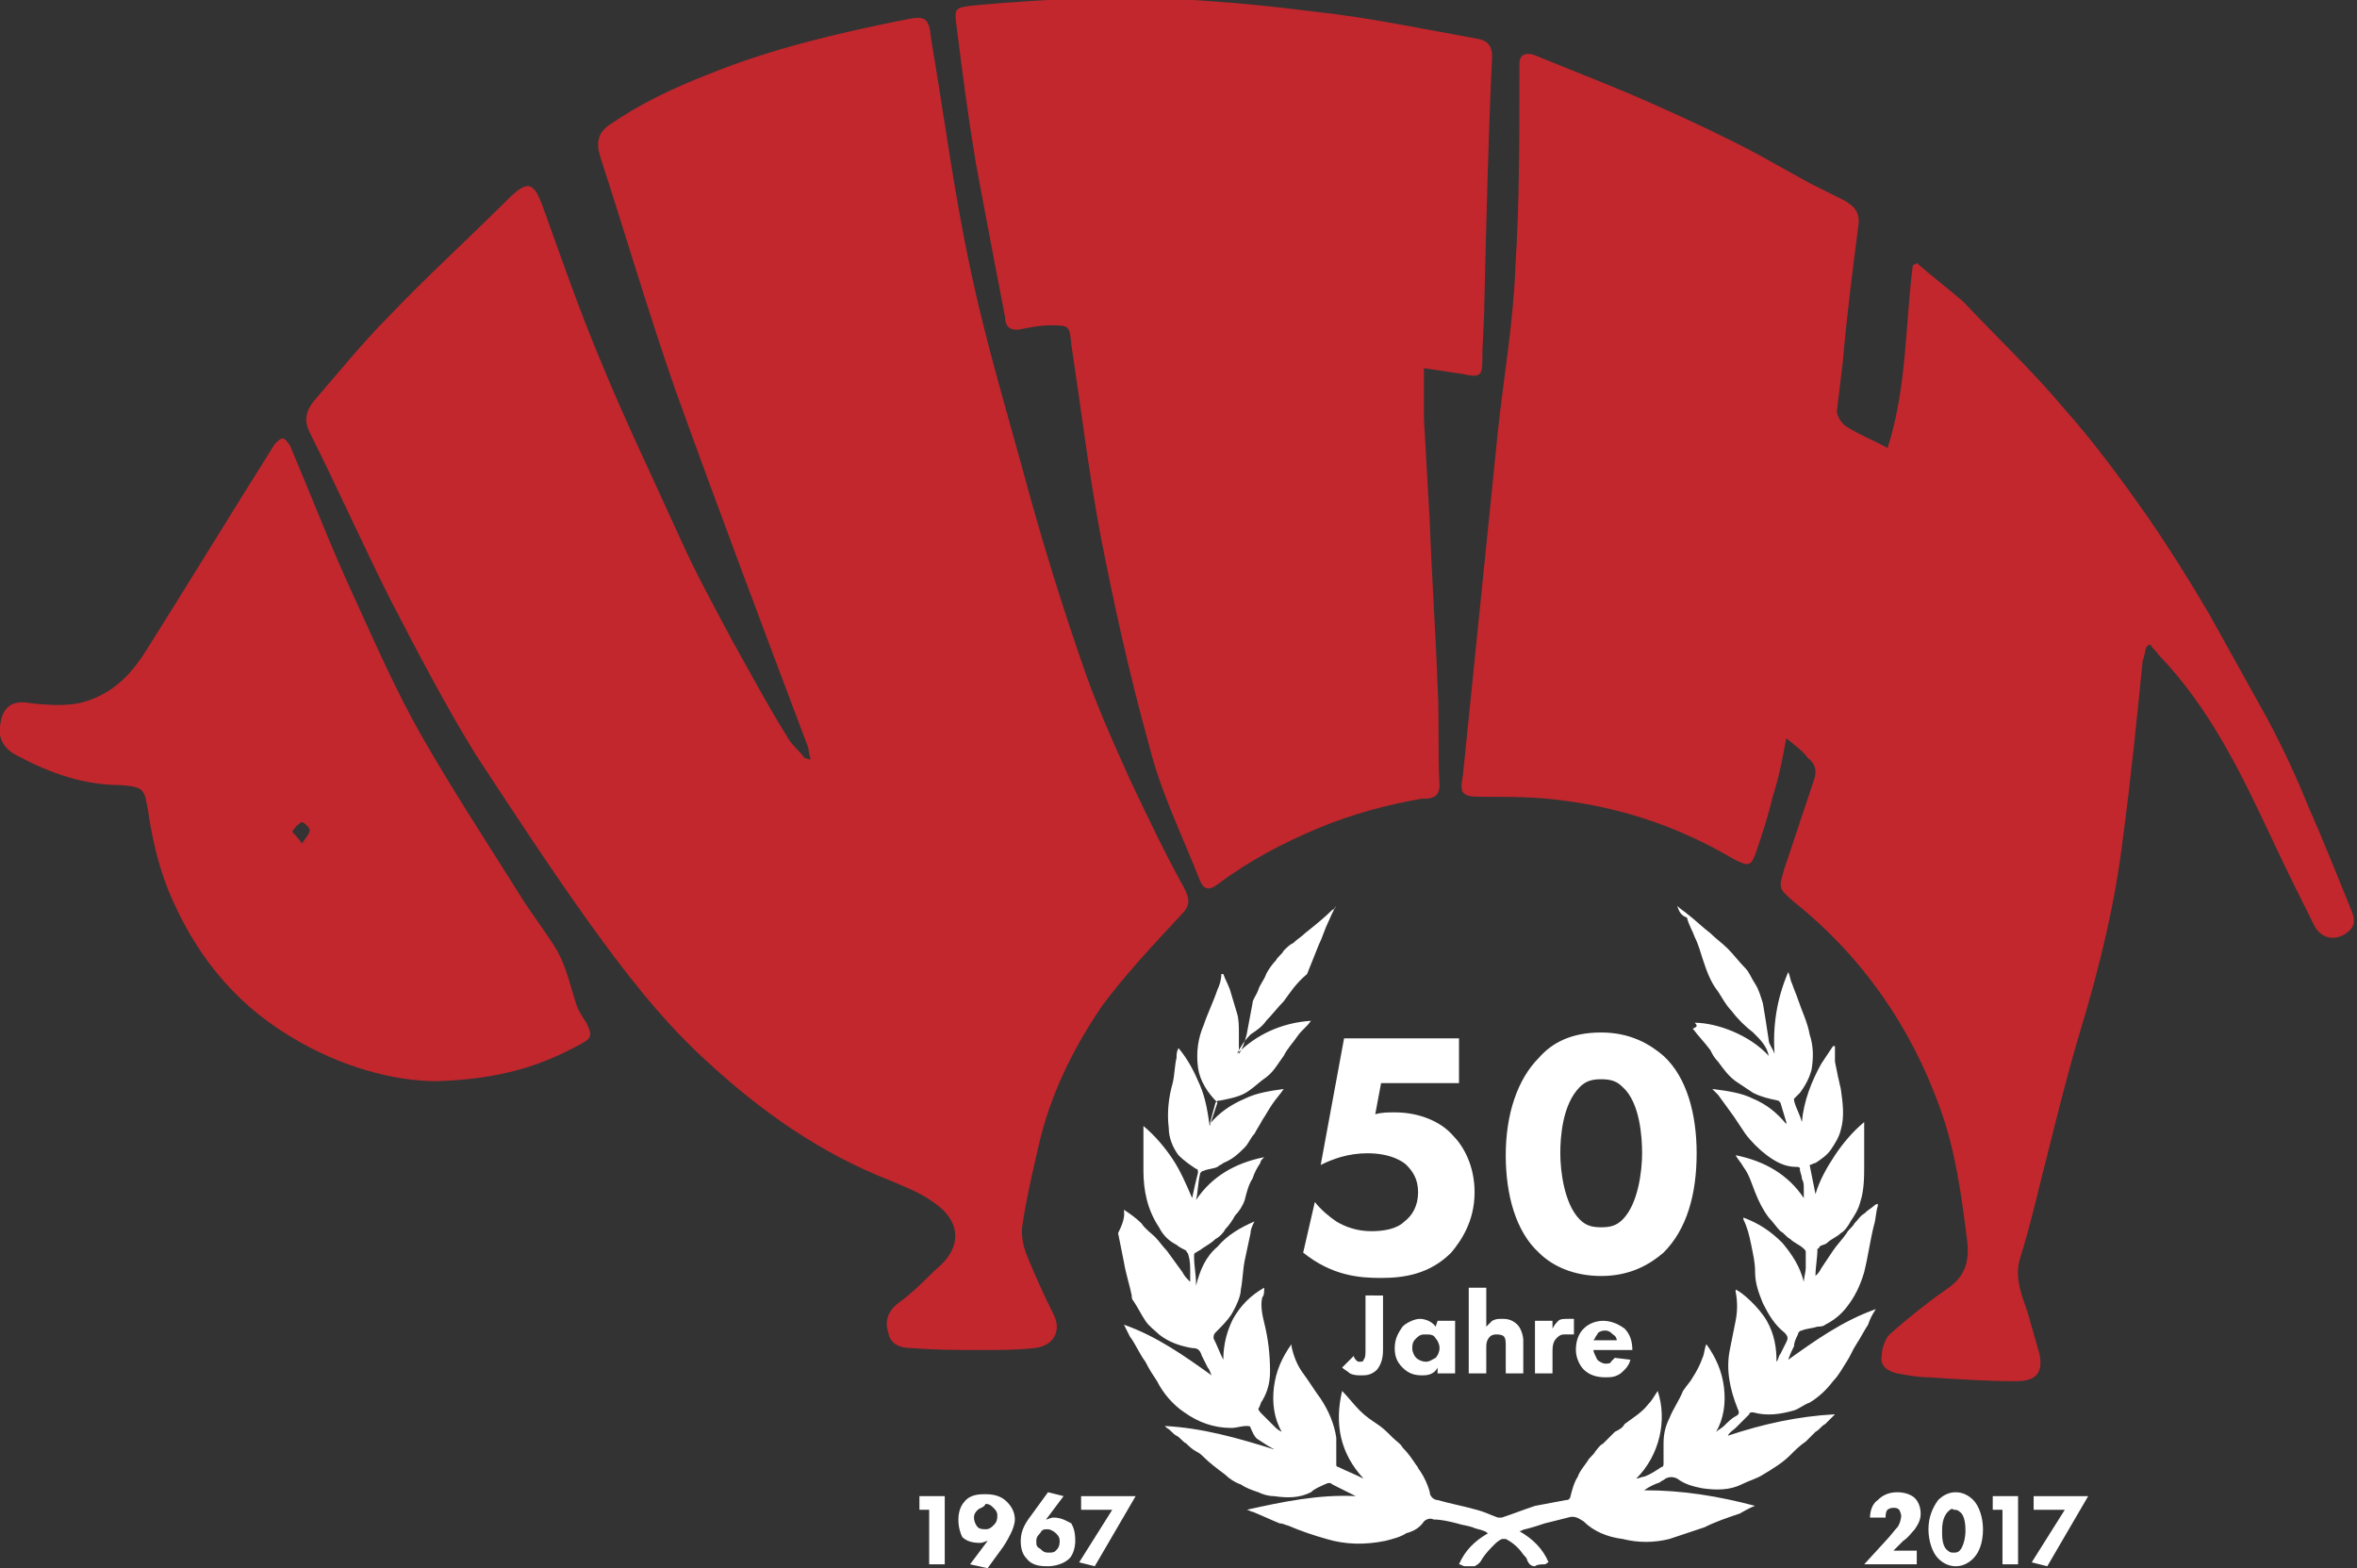 <?xml version="1.0" encoding="utf-8"?>
<!-- Generator: Adobe Illustrator 21.0.0, SVG Export Plug-In . SVG Version: 6.00 Build 0)  -->
<svg version="1.1" id="Layer_1" xmlns="http://www.w3.org/2000/svg" xmlns:xlink="http://www.w3.org/1999/xlink" x="0px" y="0px"
	 viewBox="0 0 121 80.5" style="enable-background:new 0 0 121 80.5;" xml:space="preserve">
<rect x="0" y="0" width="121" height="80.5" fill="#333333" stroke="none"/>
<style type="text/css">
	.st0{fill:#FFFFFF;}
	.st1{fill:#C1272D;}
</style>
<g>
	<path class="st0" d="M57.7,62.1c0.3,0.2,0.6,0.4,0.9,0.7c0.2,0.3,0.5,0.5,0.7,0.7s0.4,0.5,0.6,0.7c0.3,0.4,0.5,0.7,0.8,1.1
		c0.1,0.2,0.2,0.3,0.4,0.5c0-0.2,0-0.3,0-0.5c0-0.3,0-0.6-0.1-0.9c0-0.1-0.1-0.1-0.1-0.2c-0.2-0.1-0.4-0.2-0.5-0.3
		c-0.4-0.2-0.7-0.5-0.9-0.9c-0.6-0.9-0.8-1.9-0.8-2.9c0-0.7,0-1.4,0-2.1c0-0.1,0-0.1,0-0.2c0.6,0.5,1.1,1.1,1.5,1.7
		c0.4,0.6,0.7,1.3,1,2c0.1-0.5,0.2-0.9,0.3-1.3c0-0.1,0-0.2-0.1-0.2c-0.3-0.2-0.6-0.4-0.9-0.7c-0.3-0.4-0.5-0.9-0.5-1.4
		c-0.1-0.8,0-1.6,0.2-2.3c0.1-0.4,0.1-0.9,0.2-1.3c0-0.2,0-0.3,0.1-0.5c0.5,0.6,0.8,1.2,1.1,1.9c0.3,0.7,0.4,1.4,0.5,2.1l0.4-1.2
		c-0.5-0.5-0.9-1.1-1-1.8c-0.1-0.8,0-1.5,0.3-2.2c0.2-0.6,0.5-1.2,0.7-1.8c0.1-0.2,0.2-0.5,0.2-0.8c0,0,0,0,0.1,0
		c0.1,0.3,0.3,0.6,0.4,1c0.1,0.3,0.2,0.7,0.3,1c0.1,0.3,0.1,0.7,0.1,1.1c0,0.4,0,0.7,0,1c0.2-0.3,0.3-0.6,0.4-1
		c0.1-0.5,0.2-1.1,0.3-1.6c0-0.2,0.2-0.4,0.3-0.7c0.1-0.3,0.3-0.5,0.4-0.8c0.1-0.2,0.3-0.5,0.5-0.7c0.1-0.2,0.3-0.3,0.4-0.5
		c0.2-0.2,0.3-0.3,0.5-0.4c0.2-0.2,0.4-0.3,0.6-0.5c0.5-0.4,1-0.8,1.4-1.2c0.1,0,0.1-0.1,0.2-0.2c-0.2,0.3-0.3,0.6-0.4,0.8
		c-0.2,0.4-0.3,0.8-0.5,1.2c-0.2,0.5-0.4,1-0.6,1.5c-0.6,0.5-0.9,1-1.2,1.4c-0.3,0.3-0.6,0.7-0.9,1c-0.2,0.3-0.5,0.5-0.8,0.7
		c-0.3,0.3-0.5,0.6-0.7,1c1-1,2.3-1.6,3.8-1.7c-0.2,0.3-0.5,0.5-0.7,0.8c-0.2,0.3-0.5,0.6-0.7,1c-0.3,0.4-0.5,0.8-0.9,1.1
		c-0.3,0.2-0.6,0.5-0.9,0.7c-0.4,0.3-1,0.4-1.5,0.5c-0.1,0-0.1,0-0.2,0.1c-0.1,0.4-0.2,0.7-0.3,1.1c0.5-0.6,1.1-1,1.8-1.3
		c0.6-0.3,1.3-0.4,2-0.5c-0.2,0.3-0.4,0.5-0.6,0.8c-0.2,0.3-0.3,0.5-0.5,0.8c-0.1,0.2-0.3,0.5-0.4,0.7c-0.2,0.2-0.3,0.5-0.5,0.7
		c-0.3,0.3-0.6,0.6-1.1,0.8c-0.1,0.1-0.2,0.1-0.3,0.2C62.3,60,62,60,61.8,60.1c-0.1,0-0.2,0.1-0.2,0.2c-0.1,0.4-0.1,0.9-0.2,1.3
		c0.8-1.2,2-1.9,3.5-2.2c-0.1,0.1-0.2,0.2-0.2,0.3c-0.2,0.3-0.3,0.5-0.4,0.8c-0.2,0.3-0.3,0.7-0.4,1.1c-0.1,0.3-0.3,0.6-0.5,0.8
		c-0.1,0.2-0.3,0.5-0.5,0.7c-0.1,0.2-0.3,0.4-0.5,0.5c-0.2,0.2-0.4,0.3-0.7,0.5c-0.1,0.1-0.2,0.1-0.3,0.2c-0.1,0-0.1,0.1-0.1,0.2
		c0,0.5,0.1,0.9,0.1,1.4c0,0,0,0,0,0.1c0.2-0.8,0.5-1.5,1.1-2c0.5-0.6,1.2-1,1.9-1.3l0,0c-0.1,0.2-0.2,0.4-0.2,0.6
		c-0.1,0.5-0.2,0.9-0.3,1.4s-0.1,1-0.2,1.5c0,0.3-0.2,0.8-0.5,1.3c-0.2,0.3-0.5,0.6-0.8,0.9c-0.1,0.1-0.1,0.2-0.1,0.3
		c0.2,0.4,0.3,0.7,0.5,1.1c0-0.8,0.2-1.5,0.5-2.1c0.4-0.7,0.9-1.2,1.6-1.6c0,0.2,0,0.4-0.1,0.5c-0.1,0.4,0,0.9,0.1,1.3
		c0.2,0.8,0.3,1.6,0.3,2.5c0,0.5-0.1,1-0.4,1.5c-0.1,0.1-0.1,0.3-0.2,0.4c0,0.1,0.1,0.2,0.2,0.3c0.2,0.2,0.4,0.4,0.6,0.6
		c0.1,0.1,0.2,0.2,0.4,0.3c-0.4-0.7-0.5-1.5-0.4-2.3c0.1-0.8,0.4-1.5,0.9-2.2c0,0.1,0,0.1,0,0.1c0.1,0.5,0.3,1,0.6,1.4
		c0.3,0.4,0.6,0.9,0.9,1.3c0.4,0.6,0.7,1.3,0.8,2c0,0.3,0,0.7,0,1.1c0,0.1,0,0.2,0,0.3c0,0,0,0.1,0.1,0.1c0.4,0.2,0.9,0.4,1.3,0.6
		c-1.2-1.3-1.5-2.8-1.1-4.5c0.3,0.3,0.6,0.7,0.9,1c0.3,0.3,0.6,0.5,0.9,0.7c0.3,0.2,0.5,0.4,0.8,0.7c0.2,0.2,0.4,0.3,0.5,0.5
		c0.3,0.3,0.5,0.6,0.7,0.9c0.1,0.1,0.1,0.2,0.2,0.3c0.2,0.3,0.4,0.7,0.5,1.1c0,0.2,0.2,0.4,0.4,0.4c0.7,0.2,1.3,0.3,2,0.5
		c0.4,0.1,0.8,0.3,1.1,0.4c0,0,0.1,0,0.2,0c0.6-0.2,1.1-0.4,1.7-0.6c0.5-0.1,1.1-0.2,1.6-0.3c0.1,0,0.1,0,0.2-0.1
		c0.1-0.4,0.2-0.8,0.4-1.1c0.1-0.3,0.3-0.5,0.5-0.8c0.1-0.2,0.3-0.3,0.4-0.5c0.1-0.1,0.2-0.3,0.4-0.4c0.2-0.2,0.4-0.4,0.6-0.6
		c0.2-0.1,0.4-0.2,0.5-0.4c0.4-0.3,0.9-0.6,1.2-1c0.2-0.2,0.3-0.4,0.5-0.7c0.5,1.5,0.1,3.3-1.1,4.5c0.1,0,0.3-0.1,0.4-0.1
		c0.3-0.1,0.6-0.3,0.9-0.5c0.1,0,0.1-0.1,0.1-0.2c0-0.3,0-0.6,0-1c0-0.5,0.1-0.9,0.3-1.3c0.2-0.5,0.5-0.9,0.7-1.4
		c0.2-0.3,0.4-0.5,0.5-0.7c0.2-0.3,0.4-0.7,0.5-1c0.1-0.2,0.1-0.5,0.2-0.7c0.5,0.7,0.8,1.4,0.9,2.2c0.1,0.8,0,1.6-0.4,2.3
		c0.1-0.1,0.3-0.2,0.4-0.3c0.2-0.2,0.4-0.4,0.6-0.5c0.2-0.1,0.2-0.2,0.1-0.4c-0.4-1-0.6-2-0.4-3c0.1-0.5,0.2-1,0.3-1.5s0.1-1,0-1.5
		v-0.1c0.3,0.1,1.2,0.9,1.6,1.6c0.4,0.7,0.5,1.4,0.5,2.1l0,0c0.1-0.1,0.1-0.3,0.2-0.4c0.1-0.2,0.2-0.4,0.3-0.6
		c0.1-0.2,0.1-0.3-0.1-0.5c-0.5-0.4-0.8-0.9-1.1-1.5c-0.2-0.5-0.4-1-0.4-1.6c0-0.5-0.1-0.9-0.2-1.4c-0.1-0.5-0.2-0.9-0.4-1.3
		c0,0,0,0,0-0.1c0.8,0.3,1.4,0.7,2,1.3c0.5,0.6,0.9,1.2,1.1,2l0,0c0-0.2,0.1-0.5,0.1-0.7c0-0.2,0-0.5,0-0.8c0-0.1,0-0.1-0.1-0.2
		c-0.2-0.2-0.5-0.3-0.7-0.5c-0.2-0.1-0.3-0.3-0.5-0.4c-0.2-0.2-0.4-0.5-0.6-0.7c-0.3-0.4-0.5-0.8-0.7-1.3c-0.2-0.5-0.3-0.9-0.6-1.3
		c-0.1-0.2-0.3-0.4-0.4-0.6c1.5,0.3,2.7,1,3.5,2.2c0-0.2,0-0.3,0-0.5s0-0.3-0.1-0.5c0-0.2-0.1-0.3-0.1-0.5c0-0.1-0.1-0.1-0.2-0.1
		c-0.6,0-1.1-0.3-1.5-0.6s-0.8-0.7-1.1-1.1c-0.2-0.3-0.4-0.6-0.6-0.9c-0.3-0.4-0.5-0.7-0.8-1.1c-0.1-0.1-0.2-0.2-0.3-0.3
		c0.8,0.1,1.5,0.2,2.1,0.5c0.7,0.3,1.2,0.7,1.7,1.3c0-0.1,0-0.1,0-0.1c-0.1-0.3-0.2-0.7-0.3-1l-0.1-0.1c-0.5-0.1-0.9-0.2-1.3-0.4
		c-0.3-0.2-0.6-0.4-0.9-0.6c-0.4-0.3-0.6-0.6-0.9-1c-0.2-0.2-0.3-0.4-0.4-0.6c-0.3-0.4-0.6-0.7-0.9-1.1c0.3-0.1,0.2-0.2,0.1-0.3
		c1.1,0,2.8,0.6,3.8,1.7c-0.1-0.5-0.4-0.8-0.8-1.2c-0.4-0.3-0.8-0.7-1.1-1.1c-0.3-0.3-0.5-0.7-0.7-1c-0.4-0.5-0.6-1.1-0.8-1.7
		c-0.1-0.3-0.2-0.7-0.4-1.1c-0.1-0.3-0.3-0.6-0.4-1c-0.3-0.1-0.4-0.3-0.5-0.6c0.2,0.2,0.4,0.3,0.5,0.4c0.4,0.3,0.8,0.7,1.2,1
		c0.3,0.3,0.6,0.5,0.9,0.8c0.3,0.3,0.6,0.7,0.9,1c0.2,0.2,0.3,0.5,0.5,0.8c0.2,0.3,0.3,0.7,0.4,1c0.1,0.6,0.2,1.2,0.3,1.9
		c0,0.2,0.2,0.4,0.3,0.7c-0.1-1.4,0.1-2.8,0.7-4.2c0.1,0.2,0.1,0.4,0.2,0.6c0.1,0.3,0.2,0.5,0.3,0.8c0.2,0.6,0.5,1.2,0.6,1.8
		c0.2,0.6,0.2,1.2,0.1,1.8c-0.1,0.4-0.3,0.8-0.6,1.2c-0.1,0.1-0.2,0.2-0.3,0.3v0.1c0.1,0.4,0.3,0.7,0.4,1.1l0,0c0.1-1.1,0.5-2.1,1-3
		c0.2-0.3,0.4-0.6,0.6-0.9c0,0,0,0,0.1,0c0,0.3,0,0.6,0,0.8c0.1,0.5,0.2,1,0.3,1.4c0.1,0.7,0.2,1.4,0,2.1c-0.1,0.4-0.3,0.7-0.5,1
		c-0.2,0.3-0.5,0.5-0.8,0.7c-0.1,0-0.2,0.1-0.3,0.1c0.1,0.5,0.2,1,0.3,1.5c0.2-0.7,0.6-1.4,1-2c0.4-0.6,0.9-1.2,1.5-1.7
		c0,0.4,0,0.6,0,0.9c0,0.4,0,0.9,0,1.3c0,0.6,0,1.3-0.2,1.9c-0.1,0.4-0.3,0.7-0.5,1c-0.1,0.2-0.3,0.5-0.5,0.6
		c-0.2,0.2-0.5,0.3-0.7,0.5c-0.1,0.1-0.3,0.1-0.4,0.2c0,0,0,0.1-0.1,0.1c0,0.5-0.1,0.9-0.1,1.4l0,0c0.1-0.1,0.2-0.2,0.3-0.4
		c0.2-0.3,0.4-0.6,0.6-0.9c0.2-0.3,0.5-0.6,0.7-0.9c0.1-0.2,0.3-0.3,0.4-0.5c0.2-0.2,0.3-0.4,0.5-0.5c0.2-0.2,0.4-0.3,0.5-0.4
		s0.2-0.1,0.2-0.1l0,0c0,0,0,0,0,0.1c-0.1,0.3-0.1,0.7-0.2,1c-0.2,0.8-0.3,1.6-0.5,2.4c-0.2,0.7-0.5,1.3-0.9,1.8
		c-0.3,0.4-0.7,0.7-1.1,0.9c-0.1,0.1-0.3,0.1-0.4,0.1c-0.3,0.1-0.6,0.1-0.8,0.2c-0.1,0-0.2,0.1-0.2,0.2c-0.1,0.2-0.2,0.4-0.2,0.6
		c-0.1,0.2-0.2,0.4-0.3,0.7c1.4-1,2.8-2,4.5-2.6c-0.2,0.3-0.3,0.5-0.4,0.8c-0.2,0.3-0.4,0.7-0.6,1c-0.2,0.3-0.3,0.6-0.5,0.9
		c-0.2,0.3-0.4,0.7-0.7,1c-0.3,0.4-0.7,0.8-1.2,1.1c-0.3,0.1-0.5,0.3-0.8,0.4c-0.7,0.2-1.4,0.3-2.1,0.1c-0.1,0-0.2,0-0.2,0.1
		c-0.2,0.2-0.5,0.5-0.7,0.7c-0.1,0.1-0.3,0.2-0.4,0.4c1.8-0.6,3.6-1,5.5-1.1c-0.2,0.2-0.3,0.3-0.5,0.5c-0.2,0.1-0.3,0.3-0.5,0.4
		c-0.2,0.2-0.3,0.3-0.5,0.5c-0.3,0.2-0.5,0.4-0.8,0.7c-0.4,0.4-0.9,0.7-1.4,1c-0.3,0.2-0.7,0.3-1.1,0.5c-0.6,0.3-1.3,0.3-2,0.2
		c-0.5-0.1-0.9-0.2-1.3-0.5c-0.2-0.1-0.4-0.1-0.6,0c-0.1,0.1-0.2,0.1-0.3,0.2c-0.3,0.1-0.5,0.2-0.8,0.4c2,0,3.8,0.3,5.7,0.8
		c-0.3,0.1-0.6,0.3-0.8,0.4c-0.6,0.2-1.2,0.4-1.8,0.7c-0.6,0.2-1.2,0.4-1.8,0.6c-0.8,0.2-1.6,0.2-2.4,0c-0.8-0.1-1.5-0.4-2-0.9
		c-0.3-0.2-0.5-0.3-0.8-0.2c-0.4,0.1-0.8,0.2-1.2,0.3c-0.3,0.1-0.6,0.2-1,0.3c-0.1,0-0.2,0.1-0.3,0.1c0.7,0.4,1.2,0.9,1.5,1.6
		c-0.1,0-0.1,0.1-0.2,0.1c-0.1,0-0.4,0-0.5,0.1c-0.2,0-0.3-0.1-0.4-0.3c0-0.1-0.1-0.2-0.2-0.3c-0.2-0.3-0.5-0.6-0.9-0.8
		c0,0-0.1,0-0.2,0c-0.2,0.1-0.3,0.2-0.4,0.3c-0.2,0.2-0.4,0.4-0.6,0.7c-0.1,0.2-0.2,0.3-0.4,0.4h-0.5c-0.1,0-0.2-0.1-0.3-0.1
		c0.3-0.7,0.8-1.2,1.5-1.6c-0.1,0-0.1-0.1-0.2-0.1c-0.2-0.1-0.4-0.1-0.6-0.2c-0.3-0.1-0.5-0.1-0.8-0.2C74.4,78.1,74,78,73.6,78
		c-0.2-0.1-0.4,0-0.5,0.1c-0.2,0.3-0.5,0.5-0.9,0.6c-0.3,0.2-0.7,0.3-1.1,0.4c-1,0.2-2,0.2-3-0.1c-0.7-0.2-1.3-0.4-2-0.7
		c-0.1,0-0.2-0.1-0.4-0.1c-0.5-0.2-0.9-0.4-1.4-0.6c-0.1,0-0.2-0.1-0.3-0.1l0,0c1.8-0.4,3.7-0.8,5.6-0.7c-0.4-0.2-0.8-0.4-1.2-0.6
		c-0.1-0.1-0.2-0.1-0.4,0c-0.2,0.1-0.5,0.2-0.7,0.4c-0.6,0.3-1.2,0.3-1.9,0.2c-0.3,0-0.6-0.1-0.8-0.2c-0.3-0.1-0.6-0.2-0.9-0.4
		c-0.3-0.1-0.6-0.3-0.8-0.5c-0.4-0.3-0.8-0.6-1.1-0.9c-0.1-0.1-0.2-0.2-0.4-0.3c-0.2-0.1-0.4-0.3-0.5-0.4c-0.2-0.1-0.3-0.3-0.5-0.4
		s-0.3-0.3-0.5-0.4l-0.1-0.1c1.9,0.1,3.7,0.6,5.6,1.2c-0.1-0.1,0.1,0.1-0.8-0.5c-0.2-0.1-0.3-0.4-0.4-0.6c0-0.1-0.1-0.1-0.2-0.1
		c-0.3,0-0.5,0.1-0.8,0.1c-0.9,0-1.7-0.3-2.4-0.8c-0.6-0.4-1.1-1-1.4-1.6c-0.2-0.3-0.4-0.6-0.6-1c-0.3-0.4-0.5-0.9-0.8-1.3
		c-0.1-0.2-0.2-0.4-0.3-0.6c1.7,0.6,3.1,1.6,4.5,2.6c-0.1-0.2-0.1-0.3-0.2-0.4c-0.1-0.2-0.2-0.4-0.3-0.6c-0.1-0.3-0.2-0.4-0.5-0.4
		c-0.6-0.1-1.2-0.3-1.7-0.7c-0.2-0.2-0.5-0.4-0.7-0.7c-0.2-0.3-0.4-0.7-0.6-1c-0.1-0.1-0.1-0.2-0.1-0.3c-0.1-0.5-0.3-1.1-0.4-1.7
		c-0.1-0.5-0.2-1-0.3-1.5C57.8,62.5,57.7,62.3,57.7,62.1L57.7,62.1z"/>
</g>
<g>
	<path class="st0" d="M47.7,77.5h-0.5v-0.7h1.3v3.5h-0.8V77.5z"/>
	<path class="st0" d="M49.8,80.3l0.9-1.2c-0.1,0-0.2,0.1-0.4,0.1c-0.4,0-0.7-0.1-0.9-0.3c-0.1-0.2-0.2-0.5-0.2-0.9
		c0-0.5,0.2-0.8,0.3-0.9c0.3-0.4,0.8-0.4,1.1-0.4c0.6,0,0.9,0.2,1.1,0.4c0.2,0.2,0.4,0.5,0.4,0.9c0,0.2-0.1,0.5-0.2,0.7
		c-0.1,0.2-0.2,0.4-0.4,0.7l-0.8,1.1L49.8,80.3z M50.2,77.5c-0.1,0.1-0.2,0.2-0.2,0.4c0,0.2,0.1,0.4,0.2,0.5
		c0.1,0.1,0.3,0.1,0.4,0.1c0.2,0,0.3-0.1,0.4-0.2c0.1-0.1,0.2-0.2,0.2-0.5c0-0.2-0.1-0.3-0.2-0.4c-0.1-0.1-0.2-0.2-0.4-0.2
		C50.5,77.4,50.3,77.4,50.2,77.5z"/>
	<path class="st0" d="M54.6,76.8L53.7,78c0.1,0,0.2-0.1,0.4-0.1c0.4,0,0.7,0.2,0.9,0.3c0.1,0.2,0.2,0.4,0.2,0.9
		c0,0.3-0.1,0.7-0.3,0.9c-0.3,0.3-0.8,0.4-1.1,0.4s-0.8,0-1.1-0.4c-0.2-0.2-0.3-0.5-0.3-0.9c0-0.6,0.3-1,0.6-1.4l0.8-1.1L54.6,76.8z
		 M54.2,79.6c0.1-0.1,0.2-0.2,0.2-0.5c0-0.2-0.1-0.3-0.2-0.4c-0.1-0.1-0.3-0.2-0.4-0.2c-0.2,0-0.3,0-0.4,0.2
		c-0.1,0.1-0.2,0.2-0.2,0.4s0,0.3,0.2,0.4c0.1,0.1,0.2,0.2,0.4,0.2S54.1,79.7,54.2,79.6z"/>
	<path class="st0" d="M57.1,77.5h-1.6v-0.7h2.8l-2.1,3.6l-0.8-0.2L57.1,77.5z"/>
</g>
<g>
	<path class="st0" d="M98.4,80.3h-2.7l1.1-1.2c0.2-0.2,0.5-0.6,0.6-0.7c0.1-0.1,0.2-0.4,0.2-0.6c0-0.1-0.1-0.3-0.1-0.3
		c-0.1-0.1-0.2-0.1-0.3-0.1c-0.2,0-0.3,0.1-0.3,0.1c-0.1,0.1-0.1,0.3-0.1,0.4H96c0-0.3,0.1-0.7,0.4-0.9c0.2-0.2,0.5-0.4,1-0.4
		s0.8,0.2,0.9,0.3c0.2,0.2,0.3,0.5,0.3,0.8c0,0.3-0.1,0.5-0.3,0.8c-0.2,0.2-0.3,0.4-0.6,0.6l-0.5,0.5h1.2V80.3L98.4,80.3z"/>
	<path class="st0" d="M101.3,80c-0.2,0.2-0.5,0.4-0.9,0.4s-0.7-0.2-0.9-0.4c-0.3-0.3-0.5-0.9-0.5-1.5s0.2-1.1,0.5-1.5
		c0.2-0.2,0.5-0.4,0.9-0.4s0.7,0.2,0.9,0.4c0.3,0.3,0.5,0.9,0.5,1.5C101.8,79.2,101.6,79.7,101.3,80z M100,77.6
		c-0.3,0.3-0.3,0.8-0.3,1c0,0.3,0,0.8,0.3,1c0.1,0.1,0.2,0.1,0.3,0.1s0.2,0,0.3-0.1c0.2-0.2,0.3-0.7,0.3-1c0-0.2,0-0.8-0.3-1
		c-0.1-0.1-0.2-0.1-0.3-0.1C100.2,77.4,100.1,77.5,100,77.6z"/>
	<path class="st0" d="M102.8,77.5h-0.5v-0.7h1.3v3.5h-0.8V77.5z"/>
	<path class="st0" d="M106,77.5h-1.6v-0.7h2.8l-2.1,3.6l-0.8-0.2L106,77.5z"/>
</g>
<g>
	<path class="st0" d="M74.9,55.6h-4l-0.3,1.6c0.3-0.1,0.7-0.1,1-0.1c1.3,0,2.4,0.5,3,1.2c0.5,0.5,1.1,1.5,1.1,2.9
		c0,1.5-0.7,2.5-1.2,3.1c-1.1,1.1-2.4,1.3-3.6,1.3c-1.1,0-2.5-0.1-4-1.3l0.6-2.6c0.3,0.4,0.8,0.8,1.1,1c0.5,0.3,1.1,0.5,1.8,0.5
		c0.6,0,1.3-0.1,1.7-0.5c0.4-0.3,0.7-0.8,0.7-1.5c0-0.7-0.3-1.1-0.6-1.4c-0.1-0.1-0.7-0.6-2-0.6c-1,0-1.8,0.3-2.4,0.6l1.2-6.5h5.9
		L74.9,55.6L74.9,55.6z"/>
	<path class="st0" d="M85.4,64.3c-0.7,0.6-1.7,1.2-3.2,1.2c-1.4,0-2.5-0.5-3.2-1.2c-1.2-1.1-1.7-3-1.7-5c0-2.1,0.6-3.9,1.7-5
		c0.7-0.8,1.7-1.3,3.2-1.3s2.5,0.6,3.2,1.2c1.2,1.1,1.7,3,1.7,5C87.1,61.3,86.6,63.1,85.4,64.3z M81.1,55.8c-0.9,0.9-1,2.6-1,3.4
		c0,0.9,0.2,2.6,1,3.4c0.3,0.3,0.6,0.4,1.1,0.4s0.8-0.1,1.1-0.4c0.8-0.8,1-2.5,1-3.4c0-0.8-0.1-2.6-1-3.4c-0.3-0.3-0.6-0.4-1.1-0.4
		S81.4,55.5,81.1,55.8z"/>
</g>
<g>
	<path class="st0" d="M71,66.5v2.7c0,0.3,0,0.7-0.3,1.1c-0.3,0.3-0.6,0.3-0.8,0.3c-0.2,0-0.4,0-0.6-0.1c-0.1-0.1-0.3-0.2-0.4-0.3
		l0.6-0.6c0,0.1,0.1,0.2,0.1,0.2c0.1,0.1,0.1,0.1,0.2,0.1c0.1,0,0.2,0,0.2-0.1c0.1-0.1,0.1-0.3,0.1-0.5v-2.8H71L71,66.5z"/>
	<path class="st0" d="M73.8,67.8h0.9v2.7h-0.9v-0.3c-0.2,0.4-0.6,0.4-0.8,0.4c-0.4,0-0.7-0.1-1-0.4c-0.3-0.3-0.4-0.6-0.4-1
		c0-0.5,0.2-0.8,0.4-1.1c0.2-0.2,0.6-0.4,0.9-0.4c0.2,0,0.6,0.1,0.8,0.4L73.8,67.8L73.8,67.8z M72.7,68.7c-0.1,0.1-0.2,0.2-0.2,0.5
		c0,0.2,0.1,0.4,0.2,0.5c0.1,0.1,0.3,0.2,0.5,0.2c0.2,0,0.3-0.1,0.5-0.2c0.1-0.1,0.2-0.3,0.2-0.5c0-0.2-0.1-0.4-0.2-0.5
		c-0.1-0.2-0.3-0.2-0.5-0.2C73,68.5,72.9,68.5,72.7,68.7z"/>
	<path class="st0" d="M75.4,66.1h0.9v2c0.1-0.1,0.2-0.2,0.3-0.3c0.2-0.1,0.3-0.1,0.5-0.1c0.2,0,0.5,0,0.8,0.3
		c0.2,0.2,0.3,0.6,0.3,0.8v1.7h-0.9v-1.4c0-0.2,0-0.4-0.1-0.5s-0.3-0.1-0.4-0.1c-0.2,0-0.3,0.1-0.3,0.1c-0.2,0.2-0.2,0.4-0.2,0.6
		v1.3h-0.9V66.1L75.4,66.1z"/>
	<path class="st0" d="M78.8,67.8h0.9v0.4c0.1-0.2,0.2-0.3,0.3-0.4c0.1-0.1,0.3-0.1,0.5-0.1c0.1,0,0.2,0,0.3,0v0.8
		c-0.2,0-0.3,0-0.5,0c-0.2,0-0.3,0.1-0.4,0.2c-0.2,0.2-0.2,0.5-0.2,0.7v1.1h-0.9V67.8L78.8,67.8z"/>
	<path class="st0" d="M83.8,69.3h-2c0,0.1,0.1,0.3,0.2,0.5c0.1,0.1,0.3,0.2,0.4,0.2s0.3,0,0.3-0.1c0,0,0.1-0.1,0.2-0.2l0.8,0.1
		c-0.1,0.4-0.4,0.6-0.5,0.7c-0.3,0.2-0.5,0.2-0.8,0.2c-0.4,0-0.8-0.1-1.1-0.4c-0.2-0.2-0.4-0.6-0.4-1c0-0.4,0.1-0.8,0.4-1.1
		c0.3-0.3,0.7-0.4,1-0.4c0.3,0,0.7,0.1,1.1,0.4C83.7,68.5,83.8,68.9,83.8,69.3L83.8,69.3z M83,68.8c0,0,0-0.2-0.2-0.3
		c-0.1-0.1-0.2-0.2-0.4-0.2c-0.2,0-0.4,0.1-0.4,0.2c-0.1,0.1-0.1,0.2-0.2,0.3H83L83,68.8z"/>
</g>
<path class="st1" d="M41.6,39c0-0.2-0.1-0.4-0.1-0.6c-2.3-6.1-4.6-12.2-6.8-18.3c-1.4-4-2.6-8.1-3.9-12.1c-0.2-0.7-0.1-1.2,0.5-1.6
	c1.6-1.1,3.3-1.9,5.1-2.6C39.6,2.5,43,1.7,46.5,1c1-0.2,1.2-0.1,1.3,1c0.7,4.1,1.2,8.1,2.1,12.2c0.8,3.7,1.9,7.3,2.9,11
	c0.8,2.9,1.7,5.8,2.7,8.7c0.7,2.1,1.6,4.1,2.5,6.1c0.9,1.9,1.8,3.8,2.8,5.6c0.3,0.6,0.3,0.9-0.2,1.4c-1.4,1.5-2.8,3-4,4.6
	c-1.5,2.2-2.7,4.6-3.3,7.3c-0.3,1.3-0.6,2.6-0.8,3.9c-0.1,0.5,0,1.1,0.2,1.6c0.4,1,0.9,2.1,1.4,3.1c0.4,0.8,0,1.6-1,1.7
	c-0.9,0.1-1.8,0.1-2.7,0.1c-1.2,0-2.4,0-3.6-0.1c-0.6,0-1.1-0.2-1.2-0.8c-0.2-0.6,0-1.1,0.5-1.5c0.7-0.5,1.3-1.1,1.9-1.7
	c1.4-1.1,1.4-2.5-0.1-3.5c-0.7-0.5-1.5-0.8-2.2-1.1c-3.6-1.4-6.7-3.6-9.5-6.2c-2.3-2.1-4.2-4.6-6-7.1c-2-2.8-3.9-5.7-5.8-8.6
	c-1.6-2.6-3-5.3-4.4-8c-1.4-2.8-2.7-5.7-4.1-8.5c-0.3-0.6-0.2-1.1,0.2-1.6c1.3-1.5,2.5-3,3.9-4.4c1.9-2,4-3.9,6-5.9
	c1.1-1.1,1.4-1,1.9,0.4c0.9,2.5,1.8,5.1,2.8,7.5c1.3,3.2,2.8,6.3,4.2,9.4c0.8,1.8,1.8,3.6,2.7,5.3c0.9,1.6,1.8,3.3,2.8,4.9
	c0.2,0.4,0.6,0.7,0.9,1.1C41.6,39,41.6,39,41.6,39z"/>
<path class="st1" d="M91.7,37.9c-0.2,1.1-0.4,2.1-0.7,3c-0.2,0.9-0.5,1.8-0.8,2.7c-0.3,0.9-0.4,0.9-1.2,0.5c-2.7-1.6-5.6-2.6-8.7-3
	c-1.4-0.2-2.8-0.2-4.2-0.2c-1,0-1.2-0.1-1-1.1c0.6-5.9,1.2-11.8,1.8-17.7c0.3-2.8,0.8-5.6,0.9-8.5c0.2-3.2,0.2-6.4,0.2-9.7
	c0-0.2,0-0.4,0-0.6c0-0.5,0.3-0.6,0.7-0.5C80.9,3.7,83,4.5,85,5.4c1.8,0.8,3.5,1.6,5.2,2.5c0.9,0.5,1.8,1,2.7,1.5
	c0.6,0.3,1.2,0.6,1.8,0.9c0.5,0.3,0.8,0.6,0.7,1.3c-0.3,2.3-0.6,4.7-0.8,7c-0.1,0.8-0.2,1.7-0.3,2.5c0,0.3,0.3,0.7,0.5,0.8
	c0.6,0.4,1.4,0.7,2.1,1.1c1-3.1,0.9-6.3,1.3-9.4c0.1,0,0.2-0.1,0.2-0.1c0.8,0.7,1.6,1.3,2.4,2c1.7,1.8,3.5,3.5,5.1,5.4
	c1.6,1.8,3,3.7,4.4,5.7c1.1,1.6,2.1,3.2,3.1,4.9c1,1.8,2,3.6,3,5.4c0.8,1.5,1.5,3,2.1,4.5c0.8,1.8,1.5,3.6,2.2,5.3
	c0.3,0.7,0.1,1-0.4,1.3c-0.6,0.3-1.2,0.1-1.5-0.5c-0.7-1.4-1.4-2.8-2.1-4.3c-1.6-3.4-3.2-6.8-5.9-9.6c-0.1-0.2-0.3-0.3-0.4-0.5
	c-0.1,0-0.1,0-0.2,0.1c-0.1,0.2-0.1,0.5-0.2,0.7c-0.3,3-0.6,6-1,9c-0.4,3.4-1.2,6.7-2.2,10c-0.6,2-1.1,4-1.6,6
	c-0.5,1.9-0.9,3.8-1.5,5.7c-0.3,1,0.1,1.9,0.4,2.8c0.2,0.7,0.4,1.4,0.6,2.1c0.2,1-0.2,1.4-1.2,1.4c-1.5,0-3-0.1-4.5-0.2
	c-0.5,0-1.1-0.1-1.6-0.2c-0.5-0.1-0.9-0.4-0.8-0.9c0-0.4,0.2-0.9,0.4-1.1c0.9-0.8,1.9-1.6,2.9-2.3c0.9-0.6,1.2-1.3,1.1-2.4
	c-0.3-2.4-0.6-4.7-1.4-6.9c-1.5-4.2-4-7.8-7.5-10.6c-0.8-0.7-0.8-0.7-0.5-1.7c0.5-1.5,1-3,1.5-4.5c0.2-0.5,0.1-0.9-0.3-1.2
	C92.6,38.6,92.2,38.3,91.7,37.9z"/>
<path class="st1" d="M73.1,18.9c0,0.9,0,1.8,0,2.6c0.1,1.8,0.2,3.5,0.3,5.3c0.1,2.8,0.3,5.6,0.4,8.4c0.1,1.7,0,3.4,0.1,5.1
	c0,0.7-0.5,0.7-0.9,0.7c-1.8,0.3-3.6,0.8-5.3,1.5c-1.9,0.8-3.6,1.7-5.2,2.9c-0.4,0.3-0.7,0.3-0.9-0.2c-0.9-2.3-2-4.5-2.6-6.9
	c-1-3.6-1.8-7.2-2.5-10.8c-0.6-3.2-1-6.5-1.5-9.8c-0.1-1-0.1-1-1.1-1c-0.5,0-1,0.1-1.5,0.2c-0.5,0.1-0.8-0.1-0.8-0.6
	c-0.5-2.6-1-5.2-1.5-7.9c-0.4-2.4-0.7-4.7-1-7.1c-0.1-0.8-0.1-0.9,0.7-1c2-0.2,3.9-0.3,5.9-0.4c4-0.1,7.9,0.2,11.8,0.7
	c2.8,0.3,5.6,0.9,8.4,1.4c0.5,0.1,0.7,0.4,0.7,0.9c-0.2,4.2-0.3,8.5-0.4,12.7c0,0.9-0.1,1.9-0.1,2.8c0,0.9-0.1,1-1,0.8
	C74.4,19.1,73.8,19,73.1,18.9z"/>
<path class="st1" d="M22.4,55.5c-2.1,0-4.9-0.7-7.5-2.3c-3-1.8-5-4.4-6.3-7.6c-0.5-1.3-0.8-2.6-1-4c-0.2-1.1-0.2-1.2-1.4-1.3
	c-1.9,0-3.6-0.6-5.3-1.5c-0.6-0.3-1-0.8-0.9-1.5c0.1-1,0.6-1.4,1.6-1.2c1,0.1,2.1,0.2,3.1-0.2c1.3-0.5,2.1-1.4,2.8-2.5
	c2.2-3.5,4.4-7.1,6.6-10.6c0.1-0.1,0.3-0.3,0.4-0.3c0.1,0,0.3,0.2,0.4,0.4c1.1,2.6,2.1,5.2,3.3,7.8c1.1,2.4,2.1,4.7,3.4,7
	c1.6,2.8,3.3,5.4,5,8.1c0.6,1,1.4,2,2,3c0.5,0.9,0.7,1.9,1,2.8c0.1,0.3,0.3,0.6,0.5,0.9c0.3,0.6,0.3,0.8-0.3,1.1
	C27.8,54.7,25.7,55.4,22.4,55.5z M15.5,43.3c0.2-0.3,0.4-0.5,0.4-0.7c0-0.1-0.3-0.4-0.4-0.4c-0.2,0.1-0.4,0.3-0.5,0.5
	C15.1,42.8,15.3,43,15.5,43.3z"/>
</svg>
